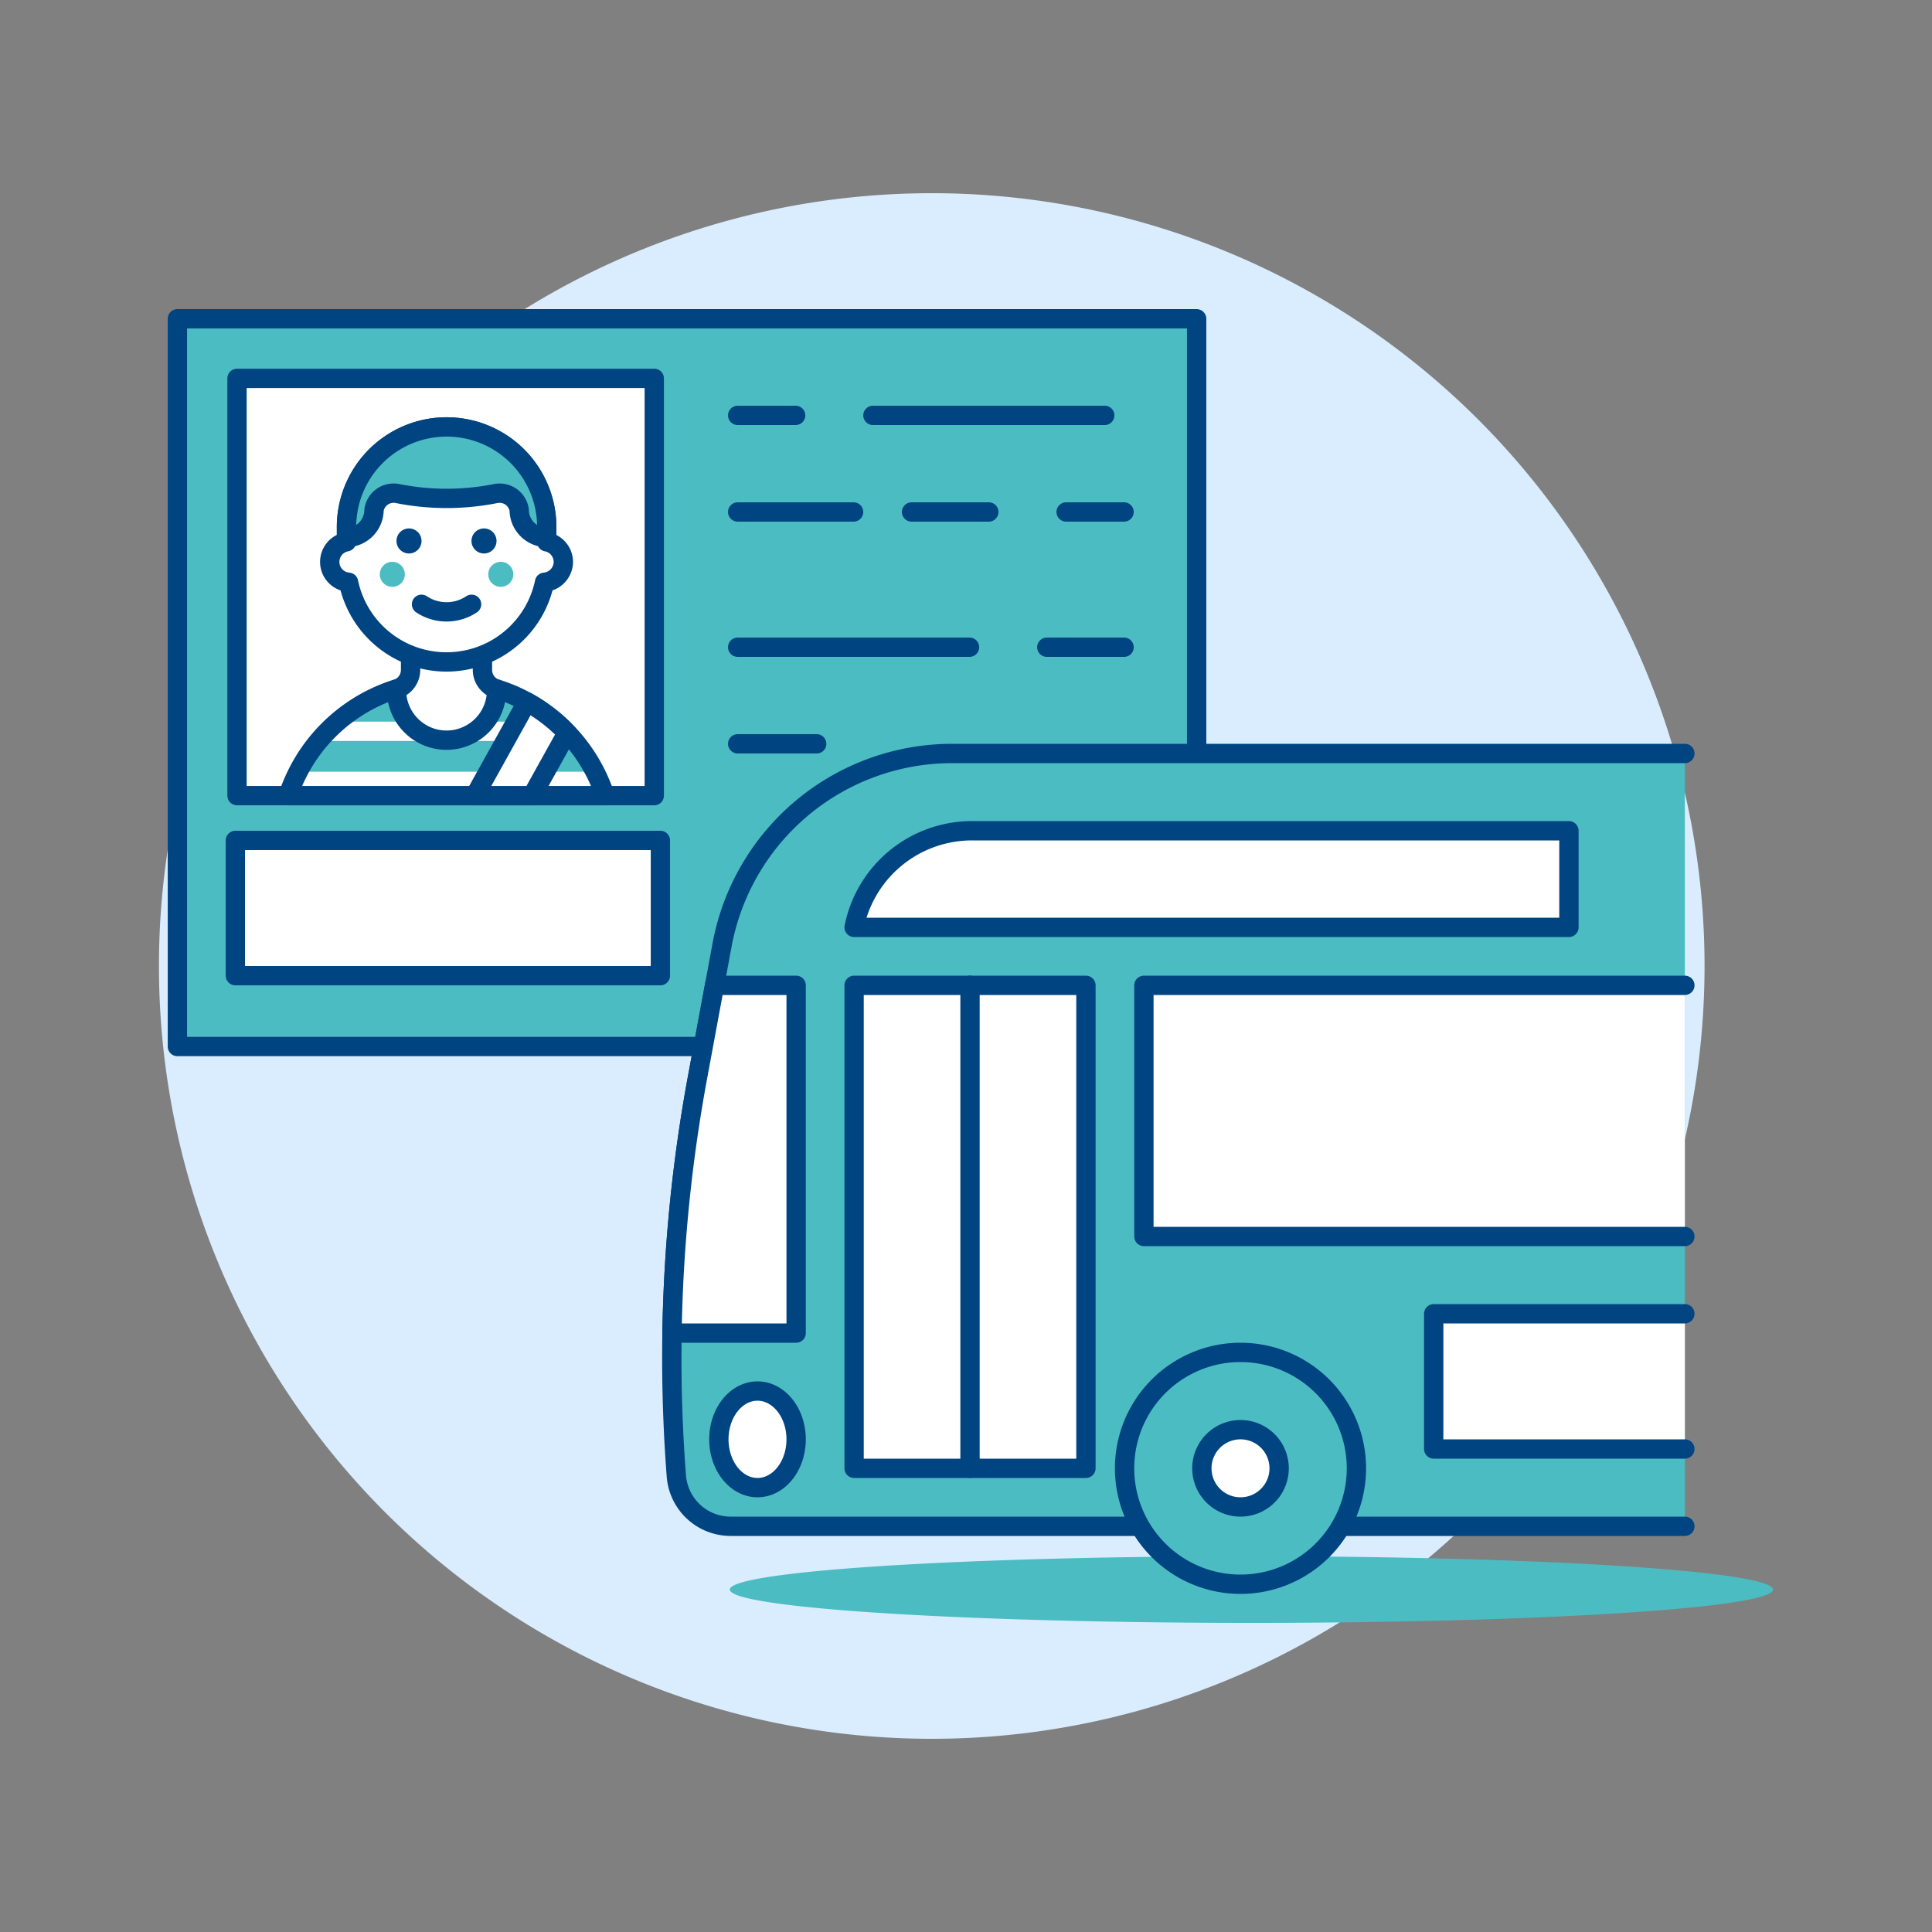 <svg viewBox="0 0 100 100" height="100" width="100" xmlns="http://www.w3.org/2000/svg"><rect x="0" y="0" width="100" height="100" fill="#808080" stroke="none"/><path d="M8.227 50.000 A40.000 40.000 0 1 0 88.227 50.000 A40.000 40.000 0 1 0 8.227 50.000 Z" fill="#d9edff"/><path d="M9.182 16.500 L61.938 16.500 L61.938 54.168 L9.182 54.168 Z" fill="#4cbcc3" stroke="#004481" stroke-linecap="round" stroke-linejoin="round"/><path d="M12.268 19.585 L33.865 19.585 L33.865 41.182 L12.268 41.182 Z" fill="#ffffff" stroke="#004481" stroke-linecap="round" stroke-linejoin="round"/><path d="M38.182 21.5L41.182 21.5" fill="none" stroke="#004481" stroke-linecap="round" stroke-linejoin="round"/><path d="M54.182 33.5L58.182 33.5" fill="none" stroke="#004481" stroke-linecap="round" stroke-linejoin="round"/><path d="M45.182 21.5L57.182 21.5" fill="none" stroke="#004481" stroke-linecap="round" stroke-linejoin="round"/><path d="M38.182 33.5L50.182 33.5" fill="none" stroke="#004481" stroke-linecap="round" stroke-linejoin="round"/><path d="M38.182 38.5L42.273 38.5" fill="none" stroke="#004481" stroke-linecap="round" stroke-linejoin="round"/><path d="M38.182 26.5L44.182 26.5" fill="none" stroke="#004481" stroke-linecap="round" stroke-linejoin="round"/><path d="M47.182 26.5L51.182 26.5" fill="none" stroke="#004481" stroke-linecap="round" stroke-linejoin="round"/><path d="M55.182 26.5L58.182 26.5" fill="none" stroke="#004481" stroke-linecap="round" stroke-linejoin="round"/><path d="M12.182 43.500 L34.182 43.500 L34.182 50.500 L12.182 50.500 Z" fill="#ffffff" stroke="#004481" stroke-linecap="round" stroke-linejoin="round"/><path d="M23.114,35.261a8.641,8.641,0,0,0-8.2,5.922h16.4A8.639,8.639,0,0,0,23.114,35.261Z" fill="#4cbcc3"/><path d="M15.2 40.443L31.026 40.443" fill="none" stroke="#ffffff" stroke-linecap="round" stroke-linejoin="round"/><path d="M29.276 37.852L24.644 37.852" fill="none" stroke="#ffffff" stroke-linecap="round" stroke-linejoin="round"/><path d="M21.581 37.852L16.95 37.852" fill="none" stroke="#ffffff" stroke-linecap="round" stroke-linejoin="round"/><path d="M23.114,35.261a8.641,8.641,0,0,0-8.2,5.922h16.4A8.639,8.639,0,0,0,23.114,35.261Z" fill="none" stroke="#004481" stroke-linecap="round" stroke-linejoin="round"/><path d="M25.7,35.668a1.048,1.048,0,0,1-.729-1V32.607H21.252V34.67a1.049,1.049,0,0,1-.729,1,2.591,2.591,0,1,0,5.181,0Z" fill="#ffffff" stroke="#004481" stroke-linecap="round" stroke-linejoin="round"/><path d="M27.274,36.331l-2.695,4.852h2.964l1.806-3.25A8.62,8.62,0,0,0,27.274,36.331Z" fill="#ffffff" stroke="#004481" stroke-linecap="round" stroke-linejoin="round"/><path d="M29.159,29.079a1.063,1.063,0,0,0-.864-1.035v-.692a5.182,5.182,0,1,0-10.363,0v.692a1.057,1.057,0,0,0,.108,2.093,5.182,5.182,0,0,0,10.146,0A1.068,1.068,0,0,0,29.159,29.079Z" fill="#ffffff" stroke="#004481" stroke-linecap="round" stroke-linejoin="round"/><path d="M21.17,27.352a.648.648,0,1,0,.648.648.648.648,0,0,0-.648-.648Z" fill="#004481"/><path d="M25.057,27.352A.648.648,0,1,0,25.7,28a.648.648,0,0,0-.647-.648Z" fill="#004481"/><path d="M20.954,29.727a.648.648,0,1,1-.647-.648A.648.648,0,0,1,20.954,29.727Z" fill="#4cbcc3"/><path d="M26.568,29.727a.648.648,0,1,1-.648-.648A.648.648,0,0,1,26.568,29.727Z" fill="#4cbcc3"/><path d="M21.818,31.278a2.335,2.335,0,0,0,2.591,0" fill="none" stroke="#004481" stroke-linecap="round" stroke-linejoin="round"/><path d="M28.3,27.352a5.182,5.182,0,1,0-10.363,0v.474a1.444,1.444,0,0,0,1.423-1.436,1.026,1.026,0,0,1,1.2-.847,12.993,12.993,0,0,0,5.113,0,1.026,1.026,0,0,1,1.2.847A1.444,1.444,0,0,0,28.3,27.826Z" fill="#4cbcc3" stroke="#004481" stroke-linecap="round" stroke-linejoin="round"/><path d="M37.773 82.275 A27 1.725 0 1 0 91.773 82.275 A27 1.725 0 1 0 37.773 82.275 Z" fill="#4cbcc3"/><path d="M87.208,79H37.817a2.818,2.818,0,0,1-2.809-2.6h0a79.782,79.782,0,0,1,1.1-20.652l1.266-6.836A12.115,12.115,0,0,1,49.286,39H87.208Z" fill="#4cbcc3"/><path d="M44.208 51H56.208V76H44.208z" fill="#ffffff" stroke="#004481" stroke-linecap="round" stroke-linejoin="round"/><path d="M59.208 51H87.208V64H59.208z" fill="#ffffff"/><path d="M87.208 64L59.208 64 59.208 51 87.208 51" fill="none" stroke="#004481" stroke-linecap="round" stroke-linejoin="round"/><path d="M81.208,48h-37a6.22,6.22,0,0,1,6.1-5h30.9Z" fill="#ffffff" stroke="#004481" stroke-linecap="round" stroke-linejoin="round"/><path d="M37.208 74.500 A2 2.5 0 1 0 41.208 74.500 A2 2.5 0 1 0 37.208 74.500 Z" fill="#ffffff" stroke="#004481" stroke-linecap="round" stroke-linejoin="round"/><path d="M50.208 51L50.208 76" fill="none" stroke="#004481" stroke-linecap="round" stroke-linejoin="round"/><path d="M87.208,79H37.817a2.818,2.818,0,0,1-2.809-2.6h0a79.782,79.782,0,0,1,1.1-20.652l1.266-6.836A12.115,12.115,0,0,1,49.286,39H87.208" fill="none" stroke="#004481" stroke-linecap="round" stroke-linejoin="round"/><path d="M34.789,69h6.419V51H36.986l-.879,4.746A79.747,79.747,0,0,0,34.783,69" fill="#ffffff" stroke="#004481" stroke-linecap="round" stroke-linejoin="round"/><path d="M58.208 76.000 A6.000 6.000 0 1 0 70.208 76.000 A6.000 6.000 0 1 0 58.208 76.000 Z" fill="#4cbcc3" stroke="#004481" stroke-linecap="round" stroke-linejoin="round"/><path d="M62.208 76.000 A2.000 2.000 0 1 0 66.208 76.000 A2.000 2.000 0 1 0 62.208 76.000 Z" fill="#ffffff" stroke="#004481" stroke-linecap="round" stroke-linejoin="round"/><path d="M74.208 68H87.208V75H74.208z" fill="#ffffff"/><path d="M87.208 75L74.208 75 74.208 68 87.208 68" fill="none" stroke="#004481" stroke-linecap="round" stroke-linejoin="round"/></svg>